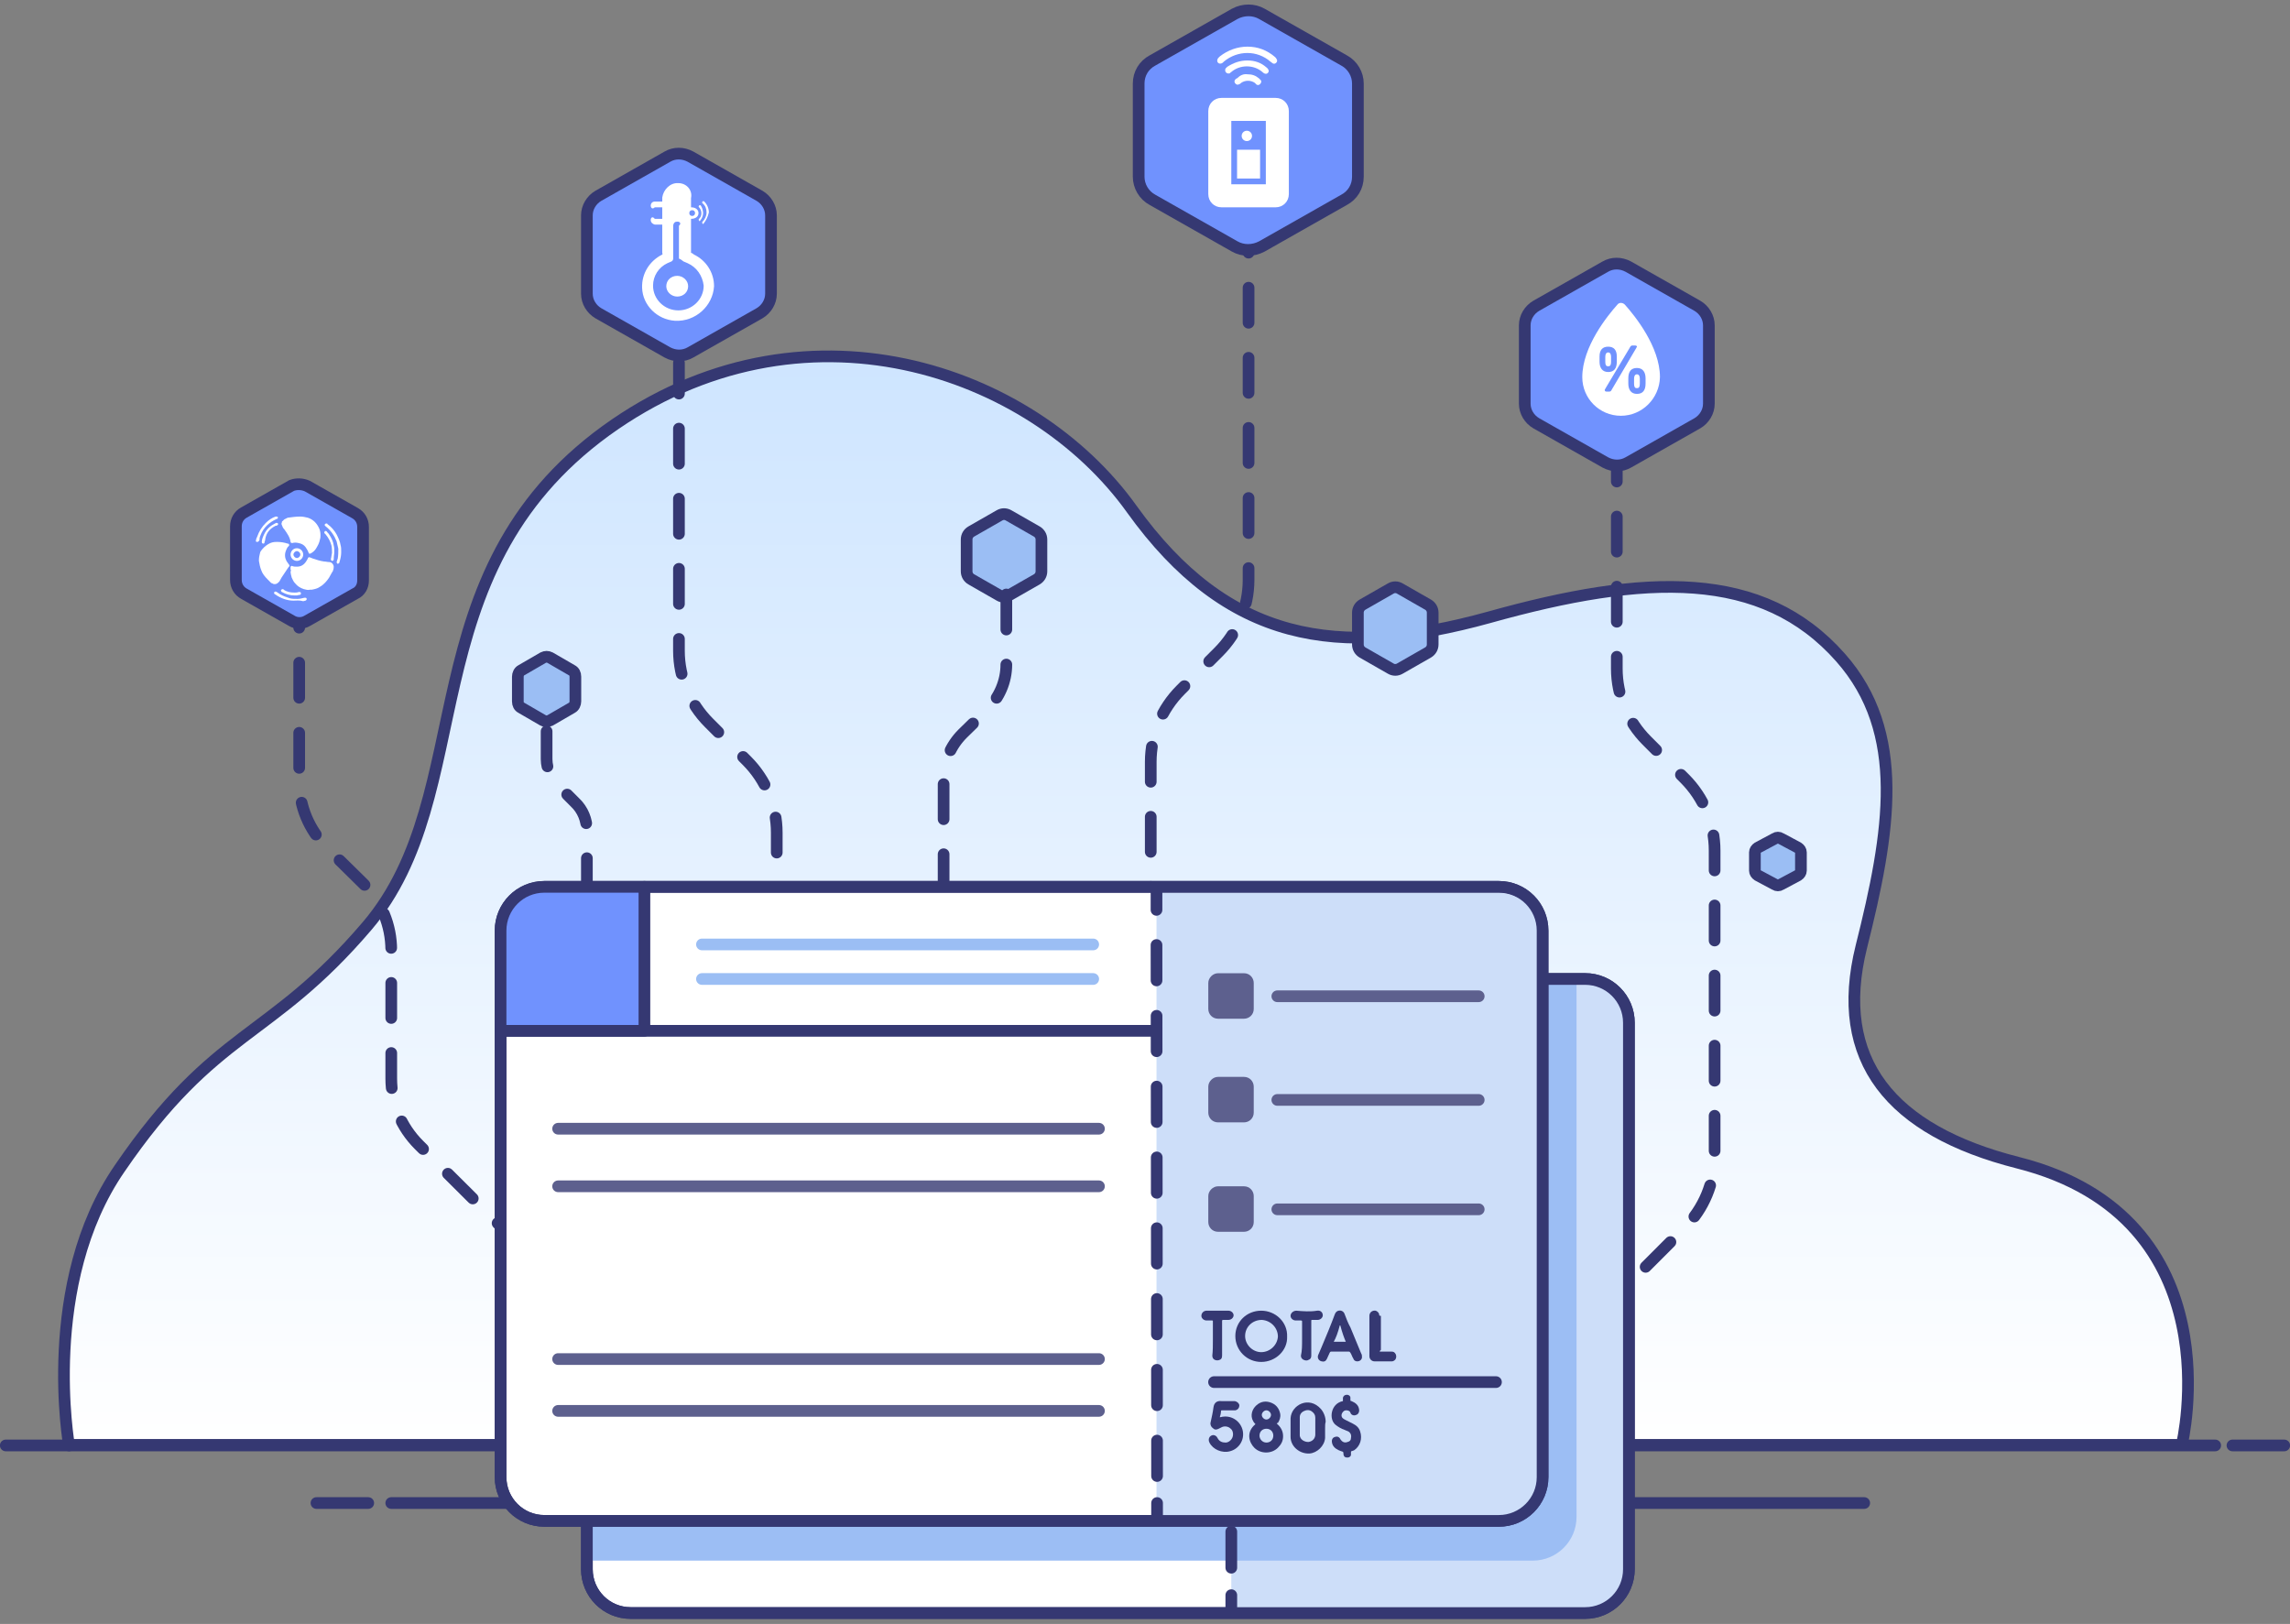 <svg width="392" height="278" viewBox="0 0 392 278" fill="none" xmlns="http://www.w3.org/2000/svg">
<rect x="0" y="0" width="392" height="278" fill="#808080" stroke="none"/>
<g clip-path="url(#clip0)">
<path fill-rule="evenodd" clip-rule="evenodd" d="M11.819 247.44C11.819 247.44 6.894 219.738 20.486 200.022C36.934 175.968 46.094 178.137 62.838 158.519C82.241 135.747 69.831 98.385 103.712 73.739C137.2 49.488 176.597 63.191 193.734 87.146C210.084 109.919 228.896 112.876 254.898 105.68C281.688 98.187 301.682 97.399 315.077 112.58C326.404 125.396 323.547 142.45 318.623 162.068C313.797 181.489 323.646 193.516 345.413 199.036C382.938 208.5 373.483 247.341 373.483 247.341H11.819V247.44Z" fill="url(#paint0_linear)" stroke="#353872" stroke-width="2" stroke-miterlimit="10" stroke-linecap="round" stroke-linejoin="round"/>
<path d="M303.849 143.535C304.144 143.337 304.538 143.337 304.834 143.535L307.788 145.112C308.084 145.309 308.281 145.605 308.281 145.901V149.055C308.281 149.351 308.084 149.647 307.788 149.844L304.834 151.421C304.538 151.618 304.144 151.618 303.849 151.421L300.894 149.844C300.598 149.647 300.401 149.351 300.401 149.055V145.901C300.401 145.605 300.598 145.309 300.894 145.112L303.849 143.535Z" fill="#9BBEF4" stroke="#353872" stroke-width="2" stroke-miterlimit="10"/>
<path d="M239.631 100.75L244.458 103.51C244.95 103.806 245.245 104.299 245.245 104.891V110.313C245.245 110.904 244.95 111.397 244.458 111.693L239.631 114.453C239.139 114.749 238.548 114.749 238.055 114.453L233.229 111.693C232.737 111.397 232.441 110.904 232.441 110.313V104.891C232.441 104.299 232.737 103.806 233.229 103.51L238.055 100.75C238.548 100.454 239.139 100.454 239.631 100.75Z" fill="#9BBEF4" stroke="#353872" stroke-width="2" stroke-miterlimit="10"/>
<path d="M172.657 88.231L177.483 90.991C177.975 91.287 178.271 91.779 178.271 92.371V97.793C178.271 98.385 177.975 98.877 177.483 99.173L172.657 101.933C172.164 102.229 171.573 102.229 171.081 101.933L166.255 99.173C165.762 98.877 165.467 98.385 165.467 97.793V92.371C165.467 91.779 165.762 91.287 166.255 90.991L171.081 88.231C171.573 87.935 172.164 87.935 172.657 88.231Z" fill="#9BBEF4" stroke="#353872" stroke-width="2" stroke-miterlimit="10"/>
<path d="M94.158 112.58L97.901 114.749C98.295 114.946 98.492 115.341 98.492 115.834V120.073C98.492 120.467 98.295 120.96 97.901 121.157L94.158 123.326C93.764 123.523 93.272 123.523 92.976 123.326L89.234 121.157C88.84 120.96 88.643 120.566 88.643 120.073V115.834C88.643 115.439 88.84 114.946 89.234 114.749L92.976 112.58C93.37 112.383 93.764 112.383 94.158 112.58Z" fill="#9BBEF4" stroke="#353872" stroke-width="2" stroke-miterlimit="10"/>
<path d="M92.287 173.799L98.394 167.786C99.674 166.504 100.462 164.73 100.462 162.955V142.155C100.462 140.38 99.772 138.606 98.394 137.324L95.734 134.662C94.454 133.381 93.567 131.804 93.567 129.931V122.241" stroke="#353872" stroke-width="2" stroke-linecap="round" stroke-linejoin="round" stroke-dasharray="6 6"/>
<path d="M174.627 183.165L164.778 173.701C162.709 171.631 161.527 168.87 161.527 165.913V133.381C161.527 130.423 162.709 127.663 164.778 125.593L169.013 121.453C171.081 119.382 172.263 116.622 172.263 113.763V101.539" stroke="#353872" stroke-width="2" stroke-linecap="round" stroke-linejoin="round" stroke-dasharray="6 6"/>
<path d="M217.274 210.176L202.106 194.994C198.856 191.741 196.984 187.305 196.984 182.671V130.423C196.984 125.79 198.856 121.354 202.106 118.1L208.606 111.594C211.857 108.341 213.728 103.905 213.728 99.271V29.574" stroke="#353872" stroke-width="2" stroke-linecap="round" stroke-linejoin="round" stroke-dasharray="6 6"/>
<path d="M112.675 222.301L127.843 207.12C131.093 203.867 132.964 199.431 132.964 194.797V142.549C132.964 137.916 131.093 133.479 127.843 130.226L121.342 123.72C118.092 120.467 116.221 116.031 116.221 111.397V62.106" stroke="#353872" stroke-width="2" stroke-linecap="round" stroke-linejoin="round" stroke-dasharray="6 6"/>
<path d="M89.431 213.626L71.702 195.98C68.649 192.924 66.975 188.882 66.975 184.643V162.659C66.975 158.42 65.3 154.28 62.247 151.322L55.944 145.112C52.89 142.056 51.216 138.014 51.216 133.775V106.468" stroke="#353872" stroke-width="2" stroke-linecap="round" stroke-linejoin="round" stroke-dasharray="6 6"/>
<path d="M273.218 225.357L288.386 210.175C291.636 206.922 293.507 202.486 293.507 197.853V145.604C293.507 140.971 291.636 136.535 288.386 133.282L281.885 126.775C278.635 123.522 276.764 119.086 276.764 114.453V79.851" stroke="#353872" stroke-width="2" stroke-linecap="round" stroke-linejoin="round" stroke-dasharray="6 6"/>
<path d="M274.794 45.644C275.976 44.953 277.453 44.953 278.734 45.644L290.553 52.347C291.735 53.037 292.522 54.319 292.522 55.699V69.106C292.522 70.486 291.735 71.768 290.553 72.458L278.734 79.161C277.552 79.851 276.074 79.851 274.794 79.161L262.975 72.458C261.793 71.768 261.005 70.486 261.005 69.106V55.699C261.005 54.319 261.793 53.037 262.975 52.347L274.794 45.644Z" fill="#7092FE" stroke="#353872" stroke-width="2" stroke-miterlimit="10"/>
<path d="M211.364 2.366C212.842 1.577 214.614 1.577 215.993 2.366L230.078 10.351C231.555 11.14 232.442 12.717 232.442 14.294V30.265C232.442 31.94 231.555 33.419 230.078 34.208L215.993 42.193C214.516 42.981 212.743 42.981 211.364 42.193L197.28 34.208C195.802 33.419 194.916 31.842 194.916 30.265V14.294C194.916 12.618 195.802 11.14 197.28 10.351L211.364 2.366Z" fill="#7092FE" stroke="#353872" stroke-width="2" stroke-miterlimit="10"/>
<path d="M52.595 83.203L60.77 87.836C61.656 88.329 62.149 89.216 62.149 90.202V99.37C62.149 100.356 61.656 101.243 60.77 101.638L52.595 106.271C51.807 106.764 50.724 106.764 49.936 106.271L41.761 101.638C40.874 101.145 40.382 100.258 40.382 99.272V90.104C40.382 89.118 40.874 88.231 41.761 87.738L49.936 83.104C50.724 82.809 51.709 82.809 52.595 83.203Z" fill="#7092FE" stroke="#353872" stroke-width="2" stroke-miterlimit="10"/>
<path d="M114.251 26.814C115.433 26.124 116.91 26.124 118.191 26.814L130.01 33.518C131.192 34.208 131.979 35.49 131.979 36.87V50.277C131.979 51.657 131.192 52.938 130.01 53.629L118.191 60.332C117.009 61.022 115.531 61.022 114.251 60.332L102.432 53.629C101.25 52.938 100.462 51.657 100.462 50.277V36.87C100.462 35.49 101.25 34.208 102.432 33.518L114.251 26.814Z" fill="#7092FE" stroke="#353872" stroke-width="2" stroke-miterlimit="10"/>
<path d="M218.358 16.759H209.099C207.819 16.759 206.834 17.745 206.834 19.026V33.222C206.834 34.504 207.819 35.489 209.099 35.489H218.358C219.638 35.489 220.623 34.504 220.623 33.222V19.026C220.623 17.745 219.638 16.759 218.358 16.759ZM216.683 31.546H210.774V20.702H216.683V31.546Z" fill="white"/>
<path d="M215.698 30.56H211.759V25.631H215.698V30.56Z" fill="white"/>
<path d="M49.738 97.497C49.738 97.398 49.738 97.201 49.738 97.103C49.738 96.905 49.935 96.807 50.034 96.905C50.329 97.004 50.526 97.004 50.822 97.004C51.511 97.004 52.004 96.708 52.398 96.117C52.496 95.919 52.595 95.821 52.693 95.624V95.525C52.791 95.427 52.89 95.328 53.087 95.427C53.284 95.525 53.383 95.525 53.58 95.624C54.17 95.821 54.761 96.018 55.451 96.117C55.746 96.117 56.042 96.215 56.337 96.215C56.731 96.215 57.027 96.511 57.125 96.905C57.125 97.103 57.125 97.398 57.027 97.595C57.027 97.694 56.928 97.891 56.83 97.99C56.633 98.285 56.534 98.581 56.337 98.877C55.943 99.468 55.451 100.06 54.761 100.454C54.367 100.75 53.875 100.849 53.383 100.947C53.284 100.947 53.185 100.947 53.087 100.947C52.693 101.046 52.398 100.947 52.004 100.849C51.413 100.651 50.92 100.356 50.526 99.863C50.231 99.567 50.132 99.271 49.935 98.877C49.837 98.483 49.738 98.187 49.738 97.793C49.837 97.793 49.837 97.595 49.738 97.497Z" fill="white"/>
<path d="M51.412 88.428C51.806 88.428 52.299 88.526 52.693 88.625C53.579 88.921 54.17 89.512 54.564 90.301C54.761 90.695 54.859 91.089 54.859 91.582C54.859 91.878 54.859 92.075 54.761 92.371C54.662 92.963 54.367 93.455 54.072 93.948C53.874 94.244 53.579 94.54 53.185 94.737C52.988 94.836 52.889 94.836 52.791 94.54C52.693 94.244 52.496 93.948 52.299 93.653C52.003 93.258 51.609 93.061 51.117 92.963C50.723 92.864 50.329 92.864 50.033 92.963C49.836 92.963 49.738 92.864 49.738 92.765C49.639 91.977 49.147 91.287 48.654 90.597C48.457 90.399 48.359 90.202 48.26 89.906C48.162 89.709 48.162 89.611 48.26 89.414C48.26 89.315 48.26 89.216 48.359 89.216C48.457 89.118 48.556 89.019 48.654 88.921C48.851 88.822 49.048 88.724 49.245 88.625C50.033 88.526 50.624 88.428 51.412 88.428Z" fill="white"/>
<path d="M44.321 95.92C44.321 95.427 44.42 95.033 44.518 94.639C44.518 94.54 44.617 94.343 44.715 94.244C45.011 93.85 45.405 93.456 45.897 93.16C46.39 92.864 46.784 92.766 47.375 92.766C48.064 92.766 48.655 92.864 49.246 93.061H49.344C49.541 93.16 49.541 93.357 49.443 93.456C49.344 93.554 49.344 93.554 49.246 93.653C49.049 93.949 48.95 94.244 48.852 94.54C48.754 94.934 48.754 95.427 48.95 95.822C49.049 96.117 49.246 96.315 49.443 96.61C49.541 96.709 49.541 96.808 49.541 96.906C49.541 96.906 49.541 97.005 49.443 97.005C49.147 97.399 48.95 97.793 48.655 98.188C48.359 98.582 48.064 99.075 47.867 99.469C47.769 99.568 47.769 99.666 47.67 99.666C47.473 99.962 47.079 100.061 46.784 99.962C46.685 99.864 46.488 99.864 46.39 99.765C46.193 99.568 45.996 99.371 45.799 99.173C45.306 98.68 44.912 98.188 44.715 97.596C44.518 97.103 44.42 96.61 44.321 96.019C44.321 96.019 44.321 96.019 44.321 95.92Z" fill="white"/>
<path d="M58.406 94.539C58.406 95.032 58.307 95.624 58.11 96.215C58.11 96.215 58.11 96.215 58.11 96.314C58.012 96.412 57.913 96.511 57.815 96.511C57.716 96.511 57.618 96.314 57.618 96.215C57.716 96.018 57.716 95.821 57.815 95.624C57.913 95.032 57.913 94.539 57.913 93.948C57.815 93.554 57.716 93.061 57.618 92.666C57.224 91.681 56.633 90.793 55.747 90.103L55.648 90.005C55.55 89.906 55.55 89.808 55.648 89.709C55.747 89.61 55.845 89.61 55.944 89.61C55.944 89.61 56.042 89.61 56.042 89.709C56.731 90.202 57.224 90.793 57.618 91.483C57.913 92.075 58.209 92.666 58.307 93.356C58.406 93.652 58.406 94.046 58.406 94.539Z" fill="white"/>
<path d="M50.23 102.82C49.147 102.82 48.063 102.426 47.079 101.736C46.98 101.736 46.98 101.637 46.98 101.637C46.882 101.539 46.882 101.44 46.98 101.342C47.079 101.243 47.177 101.243 47.374 101.342C47.571 101.44 47.768 101.637 47.965 101.736C48.458 102.032 49.048 102.229 49.639 102.426C50.033 102.524 50.427 102.524 50.92 102.524C51.314 102.524 51.708 102.426 52.102 102.327C52.2 102.327 52.2 102.327 52.299 102.327C52.397 102.327 52.496 102.426 52.496 102.524C52.496 102.623 52.496 102.722 52.299 102.82C52.2 102.82 52.003 102.919 51.905 102.919C51.215 102.722 50.821 102.82 50.23 102.82Z" fill="white"/>
<path d="M44.026 92.765C43.829 92.765 43.73 92.667 43.829 92.47C43.829 92.272 43.927 92.075 44.026 91.878C44.321 90.991 44.814 90.202 45.503 89.512C45.995 89.019 46.587 88.625 47.177 88.428H47.276C47.374 88.428 47.473 88.428 47.571 88.526C47.571 88.625 47.571 88.724 47.473 88.822H47.374C46.094 89.414 45.109 90.301 44.617 91.582C44.518 91.779 44.42 92.075 44.42 92.371C44.42 92.47 44.42 92.47 44.42 92.47C44.223 92.765 44.124 92.765 44.026 92.765Z" fill="white"/>
<path d="M57.224 94.442C57.224 94.836 57.126 95.23 57.126 95.723V95.822C57.126 95.92 56.928 96.019 56.83 96.019C56.731 96.019 56.633 95.822 56.633 95.723C56.731 95.427 56.731 95.033 56.83 94.639C56.83 94.244 56.83 93.751 56.731 93.357C56.535 92.667 56.239 92.076 55.747 91.484C55.648 91.385 55.648 91.385 55.55 91.287C55.451 91.188 55.55 90.991 55.648 90.893C55.747 90.893 55.845 90.893 55.944 90.991C56.042 91.188 56.239 91.287 56.337 91.484C56.731 92.076 57.027 92.667 57.126 93.357C57.224 93.751 57.224 94.047 57.224 94.442Z" fill="white"/>
<path d="M51.905 94.934C51.905 95.525 51.413 96.018 50.822 96.018C50.231 96.018 49.738 95.525 49.738 94.934C49.738 94.441 50.132 93.85 50.822 93.85C51.413 93.85 51.905 94.343 51.905 94.934ZM51.413 94.934C51.413 94.638 51.117 94.343 50.822 94.343C50.526 94.343 50.231 94.638 50.231 94.934C50.231 95.23 50.526 95.525 50.822 95.525C51.117 95.525 51.413 95.23 51.413 94.934Z" fill="white"/>
<path d="M45.109 93.061C44.912 93.061 44.813 92.962 44.813 92.765C44.813 92.371 45.011 91.878 45.207 91.483C45.601 90.596 46.291 90.005 47.079 89.61C47.177 89.61 47.177 89.512 47.276 89.512C47.374 89.512 47.571 89.512 47.571 89.61C47.67 89.709 47.571 89.906 47.473 89.906C47.374 90.005 47.276 90.005 47.177 90.005C46.192 90.498 45.601 91.188 45.404 92.272C45.404 92.371 45.404 92.568 45.306 92.666C45.306 92.962 45.207 93.061 45.109 93.061Z" fill="white"/>
<path d="M50.428 101.933C49.64 101.933 48.951 101.736 48.261 101.342C48.261 101.342 48.163 101.342 48.163 101.243C48.064 101.144 48.064 101.046 48.163 100.947C48.261 100.849 48.36 100.849 48.458 100.849C48.458 100.849 48.557 100.849 48.557 100.947C49.148 101.342 49.739 101.44 50.428 101.44C50.625 101.44 50.92 101.44 51.117 101.342H51.216C51.315 101.342 51.511 101.342 51.511 101.539C51.511 101.637 51.511 101.834 51.315 101.834C51.117 101.834 50.92 101.933 50.822 101.933C50.724 101.933 50.526 101.933 50.428 101.933Z" fill="white"/>
<path d="M63.034 257.298H54.17M319.115 257.298H66.974H319.115Z" stroke="#353872" stroke-width="2" stroke-linecap="round" stroke-linejoin="round"/>
<path d="M382.151 247.439H391.015M0.985 247.439H379.196H0.985Z" stroke="#353872" stroke-width="2" stroke-linecap="round" stroke-linejoin="round"/>
<path fill-rule="evenodd" clip-rule="evenodd" d="M107.947 167.589H271.346C275.483 167.589 278.832 170.941 278.832 175.081V268.635C278.832 272.775 275.483 276.127 271.346 276.127H107.947C103.811 276.127 100.462 272.775 100.462 268.635V175.081C100.462 170.941 103.811 167.589 107.947 167.589Z" fill="white" stroke="#353872" stroke-width="2" stroke-miterlimit="10" stroke-linecap="round" stroke-linejoin="round"/>
<path fill-rule="evenodd" clip-rule="evenodd" d="M278.733 270.902C278.044 273.367 276.074 275.24 273.612 276.029H210.773V167.589H271.543C274.991 167.589 277.847 169.856 278.733 173.011V270.902Z" fill="#CDDEF9"/>
<path fill-rule="evenodd" clip-rule="evenodd" d="M262.384 267.156H100.462V175.081C100.462 170.941 103.811 167.589 107.947 167.589H269.869V259.664C269.869 263.804 266.52 267.156 262.384 267.156Z" fill="#9CBEF4"/>
<path d="M210.773 166.603V169.56" stroke="#353872" stroke-width="2" stroke-linecap="round" stroke-linejoin="round"/>
<path d="M210.773 175.672V270.014" stroke="#353872" stroke-width="2" stroke-linecap="round" stroke-linejoin="round" stroke-dasharray="6.18 6.18"/>
<path d="M210.773 273.07V276.028" stroke="#353872" stroke-width="2" stroke-linecap="round" stroke-linejoin="round"/>
<path fill-rule="evenodd" clip-rule="evenodd" d="M107.947 167.589H271.346C275.483 167.589 278.832 170.941 278.832 175.081V268.635C278.832 272.775 275.483 276.127 271.346 276.127H107.947C103.811 276.127 100.462 272.775 100.462 268.635V175.081C100.462 170.941 103.811 167.589 107.947 167.589Z" stroke="#353872" stroke-width="2" stroke-miterlimit="10" stroke-linecap="round" stroke-linejoin="round"/>
<path fill-rule="evenodd" clip-rule="evenodd" d="M93.173 151.815H256.572C260.709 151.815 264.057 155.167 264.057 159.308V252.862C264.057 257.002 260.709 260.354 256.572 260.354H93.173C89.036 260.354 85.688 257.002 85.688 252.862V159.308C85.688 155.167 89.036 151.815 93.173 151.815Z" fill="white" stroke="#353872" stroke-width="2" stroke-miterlimit="10" stroke-linecap="round" stroke-linejoin="round"/>
<path fill-rule="evenodd" clip-rule="evenodd" d="M94.158 151.815H110.311V176.461H85.688V160.293C85.688 155.66 89.529 151.815 94.158 151.815Z" fill="#7092FE"/>
<path d="M110.311 151.815V176.461H85.688" stroke="#353872" stroke-width="2" stroke-miterlimit="10" stroke-linecap="round" stroke-linejoin="round"/>
<path fill-rule="evenodd" clip-rule="evenodd" d="M256.474 261.242H197.97V152.802H256.474C260.611 152.802 263.96 156.154 263.96 160.294V253.848C263.96 257.89 260.611 261.242 256.474 261.242Z" fill="#CDDEF9"/>
<path d="M197.97 152.802V155.759" stroke="#353872" stroke-width="2" stroke-linecap="round" stroke-linejoin="round"/>
<path d="M197.97 161.772L198.068 254.341" stroke="#353872" stroke-width="2" stroke-linecap="round" stroke-linejoin="round" stroke-dasharray="6.06 6.06"/>
<path d="M198.068 257.298V260.255" stroke="#353872" stroke-width="2" stroke-linecap="round" stroke-linejoin="round"/>
<path fill-rule="evenodd" clip-rule="evenodd" d="M208.508 166.603H212.941C213.925 166.603 214.615 167.391 214.615 168.278V172.715C214.615 173.7 213.827 174.39 212.941 174.39H208.508C207.523 174.39 206.834 173.602 206.834 172.715V168.278C206.834 167.391 207.622 166.603 208.508 166.603Z" fill="#5D608E"/>
<path fill-rule="evenodd" clip-rule="evenodd" d="M208.508 184.348H212.941C213.925 184.348 214.615 185.136 214.615 186.024V190.46C214.615 191.446 213.827 192.136 212.941 192.136H208.508C207.523 192.136 206.834 191.347 206.834 190.46V186.024C206.834 185.136 207.622 184.348 208.508 184.348Z" fill="#5D608E"/>
<path fill-rule="evenodd" clip-rule="evenodd" d="M208.508 203.078H212.941C213.925 203.078 214.615 203.867 214.615 204.754V209.19C214.615 210.176 213.827 210.866 212.941 210.866H208.508C207.523 210.866 206.834 210.077 206.834 209.19V204.754C206.834 203.867 207.622 203.078 208.508 203.078Z" fill="#5D608E"/>
<path fill-rule="evenodd" clip-rule="evenodd" d="M93.173 151.815H256.572C260.709 151.815 264.057 155.167 264.057 159.308V252.862C264.057 257.002 260.709 260.354 256.572 260.354H93.173C89.036 260.354 85.688 257.002 85.688 252.862V159.308C85.688 155.167 89.036 151.815 93.173 151.815Z" stroke="#353872" stroke-width="2" stroke-miterlimit="10" stroke-linecap="round" stroke-linejoin="round"/>
<path d="M95.537 193.22H188.12" stroke="#5D608E" stroke-width="2" stroke-miterlimit="10" stroke-linecap="round" stroke-linejoin="round"/>
<path d="M218.652 170.546H253.125" stroke="#5D608E" stroke-width="2" stroke-miterlimit="10" stroke-linecap="round" stroke-linejoin="round"/>
<path d="M218.652 188.291H253.125" stroke="#5D608E" stroke-width="2" stroke-miterlimit="10" stroke-linecap="round" stroke-linejoin="round"/>
<path d="M218.652 207.021H253.125" stroke="#5D608E" stroke-width="2" stroke-miterlimit="10" stroke-linecap="round" stroke-linejoin="round"/>
<path d="M95.537 203.078H188.12" stroke="#5D608E" stroke-width="2" stroke-miterlimit="10" stroke-linecap="round" stroke-linejoin="round"/>
<path d="M95.537 232.652H188.12" stroke="#5D608E" stroke-width="2" stroke-miterlimit="10" stroke-linecap="round" stroke-linejoin="round"/>
<path d="M95.537 241.524H188.12" stroke="#5D608E" stroke-width="2" stroke-miterlimit="10" stroke-linecap="round" stroke-linejoin="round"/>
<path d="M120.16 167.589H187.135" stroke="#9BBEF4" stroke-width="2" stroke-miterlimit="10" stroke-linecap="round"/>
<path d="M120.16 161.674H187.135" stroke="#9BBEF4" stroke-width="2" stroke-miterlimit="10" stroke-linecap="round" stroke-linejoin="round"/>
<path d="M197.969 176.461H85.688" stroke="#353872" stroke-width="2" stroke-miterlimit="10" stroke-linecap="round" stroke-linejoin="round"/>
<path fill-rule="evenodd" clip-rule="evenodd" d="M277.453 71.175C273.808 71.175 270.854 68.218 270.854 64.57C270.854 59.346 275.187 54.022 276.862 52.149C277.157 51.755 277.748 51.755 278.142 52.149C279.816 54.022 284.15 59.346 284.15 64.57C284.052 68.218 281.097 71.175 277.453 71.175ZM276.763 61.022C276.763 59.937 276.271 59.346 275.286 59.346C274.301 59.346 273.808 59.937 273.808 61.022V61.909C273.808 62.993 274.301 63.683 275.286 63.683C276.271 63.683 276.763 63.092 276.763 61.909V61.022ZM279.915 59.148H279.422C279.225 59.148 279.127 59.247 279.028 59.444L274.793 66.542C274.793 66.641 274.695 66.641 274.695 66.739C274.695 66.936 274.793 67.035 274.99 67.035H275.483C275.68 67.035 275.778 66.936 275.877 66.739L280.112 59.543C280.112 59.444 280.21 59.444 280.21 59.346C280.21 59.247 280.112 59.148 279.915 59.148ZM281.688 64.768C281.688 63.683 281.195 62.993 280.21 62.993C279.225 62.993 278.733 63.585 278.733 64.768V65.655C278.733 66.739 279.225 67.429 280.21 67.429C281.195 67.429 281.688 66.838 281.688 65.655V64.768ZM280.21 66.444C280.013 66.444 279.718 66.444 279.718 65.655V64.866C279.718 64.078 280.112 64.078 280.21 64.078C280.309 64.078 280.703 64.078 280.703 64.866V65.655C280.703 66.444 280.407 66.444 280.21 66.444ZM275.286 62.697C275.089 62.697 274.793 62.697 274.793 61.909V61.12C274.793 60.331 275.187 60.331 275.286 60.331C275.384 60.331 275.778 60.331 275.778 61.12V61.909C275.778 62.697 275.483 62.697 275.286 62.697Z" fill="white"/>
<path fill-rule="evenodd" clip-rule="evenodd" d="M115.531 54.91C112.478 54.712 110.016 52.248 109.917 49.29C109.819 46.826 111.197 44.657 113.364 43.573C113.463 43.573 113.364 43.277 113.364 43.277V38.446H112.084C111.69 38.348 111.394 38.052 111.394 37.658C111.394 37.263 111.69 36.968 112.084 37.461H113.364V35.489H112.084C111.69 35.883 111.394 35.587 111.394 35.193C111.394 34.799 111.69 34.503 112.084 34.503H113.364V33.813C113.561 32.433 114.743 31.25 116.122 31.349C117.501 31.349 118.584 32.532 118.289 33.912V35.489C119.175 35.489 119.569 35.982 119.569 36.475C119.569 37.066 119.077 37.461 118.289 37.461V43.277C118.584 43.376 118.683 43.474 118.781 43.573C120.85 44.559 122.229 46.629 122.229 48.995C122.032 52.346 119.077 55.107 115.531 54.91ZM118.978 36.475C118.978 36.179 118.781 35.982 118.486 35.982C118.19 35.982 117.993 36.179 117.993 36.475C117.993 36.77 118.19 36.968 118.486 36.968C118.781 36.968 118.978 36.77 118.978 36.475ZM117.698 45.051L117.009 44.756C116.812 44.657 116.713 44.46 116.221 44.263V38.644C116.713 38.249 116.319 37.855 115.827 37.953C115.433 37.953 115.236 38.348 115.236 38.644V44.263C115.236 44.46 115.137 44.657 114.94 44.756L114.251 45.051C112.773 45.741 111.788 47.22 111.788 48.896C111.788 51.262 113.758 53.135 116.122 53.135C118.486 53.135 120.456 51.262 120.456 48.896C120.259 47.22 119.274 45.741 117.698 45.051ZM115.925 50.769C114.94 50.769 114.054 49.98 114.054 48.995C114.054 48.009 114.842 47.22 115.925 47.22C116.91 47.22 117.796 48.009 117.796 48.995C117.796 49.98 117.009 50.769 115.925 50.769ZM120.456 38.249L120.357 38.348C120.357 38.348 120.259 38.348 120.259 38.249C120.16 38.151 120.16 38.052 120.259 37.953C120.653 37.559 120.948 36.968 120.948 36.376C120.948 35.785 120.751 35.193 120.259 34.799C120.16 34.7 120.16 34.602 120.259 34.503C120.357 34.405 120.456 34.405 120.554 34.503C121.047 34.996 121.342 35.686 121.342 36.376C121.145 37.165 120.85 37.756 120.456 38.249ZM120.357 36.475C120.357 36.968 120.16 37.362 119.865 37.756L119.766 37.855C119.766 37.855 119.668 37.855 119.668 37.756C119.569 37.658 119.569 37.559 119.668 37.461C119.963 37.165 120.062 36.869 120.062 36.475C120.062 36.08 119.865 35.686 119.668 35.489C119.569 35.39 119.569 35.292 119.668 35.193C119.766 35.095 119.865 35.095 119.963 35.193C120.16 35.489 120.357 35.982 120.357 36.475Z" fill="white"/>
<path d="M215.895 233.145C213.433 233.145 211.463 231.173 211.463 228.709C211.463 226.244 213.433 224.371 215.895 224.371C218.357 224.371 220.426 226.343 220.327 228.807C220.426 231.173 218.357 233.145 215.895 233.145ZM213.137 228.709C213.137 230.187 214.418 231.469 215.895 231.469C217.372 231.469 218.653 230.286 218.751 228.807C218.751 227.329 217.569 226.047 215.994 225.948C214.418 225.948 213.137 227.131 213.137 228.709Z" fill="#353872"/>
<path d="M218.554 243.694C219.244 244.285 219.638 244.975 219.638 245.862C219.638 246.651 219.342 247.243 218.751 247.834C217.668 248.918 215.796 248.918 214.713 247.834C213.827 246.947 213.236 245.172 214.91 243.792L214.812 243.694C213.925 242.708 214.221 241.525 214.812 240.835C215.501 240.046 216.387 239.75 217.372 240.046C218.357 240.342 218.948 241.032 219.145 242.018C219.244 242.609 219.047 243.102 218.751 243.595C218.751 243.496 218.653 243.595 218.554 243.694ZM216.781 246.947C217.471 246.947 217.963 246.454 217.963 245.764C217.963 245.074 217.471 244.581 216.781 244.581C216.092 244.581 215.6 245.074 215.6 245.764C215.6 246.355 216.092 246.947 216.781 246.947ZM215.993 242.215C215.993 242.609 216.387 243.004 216.781 243.004C217.175 243.004 217.569 242.609 217.569 242.215C217.569 241.821 217.175 241.426 216.781 241.426C216.387 241.426 215.993 241.821 215.993 242.215Z" fill="#353872"/>
<path d="M226.828 244.482C226.828 245.074 226.828 245.665 226.828 246.158C226.729 247.539 225.449 248.721 224.168 248.82C222.494 248.919 220.918 247.637 220.918 245.961C220.918 244.877 220.918 243.891 220.918 242.807C221.016 240.539 224.07 238.863 226.138 241.229C226.631 241.821 226.926 242.609 226.926 243.398C226.828 243.694 226.828 244.088 226.828 244.482ZM225.153 244.187C225.153 243.694 225.153 243.201 225.153 242.708C225.153 242.215 224.956 241.919 224.562 241.624C224.168 241.328 223.676 241.328 223.282 241.525C222.789 241.722 222.494 242.117 222.494 242.609C222.494 243.595 222.494 244.581 222.494 245.567C222.494 245.665 222.494 245.665 222.494 245.764C222.592 246.454 223.282 246.848 223.971 246.848C224.661 246.75 225.153 246.257 225.153 245.567C225.153 245.074 225.153 244.68 225.153 244.187Z" fill="#353872"/>
<path d="M232.343 233.046C231.949 233.046 231.752 232.849 231.654 232.554C231.457 232.258 231.358 231.864 231.161 231.568C231.063 231.469 231.063 231.371 230.866 231.371C229.881 231.371 228.896 231.371 227.911 231.371C227.813 231.371 227.714 231.371 227.616 231.568C227.419 231.962 227.32 232.258 227.123 232.652C226.926 233.046 226.631 233.145 226.237 233.046C225.744 232.948 225.449 232.455 225.646 231.962C225.843 231.469 226.04 231.075 226.237 230.582C227.025 228.709 227.813 226.836 228.502 224.963C228.699 224.47 229.093 224.273 229.585 224.371C229.881 224.47 230.078 224.667 230.176 224.963C230.472 225.751 230.767 226.54 231.161 227.23C231.752 228.709 232.442 230.286 233.033 231.765C233.131 231.864 233.131 232.061 233.131 232.159C233.23 232.652 232.836 233.046 232.343 233.046ZM229.388 226.737C228.994 228.216 228.699 229.005 228.305 229.695H230.373C230.078 229.005 229.782 228.216 229.388 226.737Z" fill="#353872"/>
<path d="M208.804 242.609C209.001 242.609 209.198 242.511 209.395 242.511C210.971 242.313 212.448 243.398 212.744 244.975C213.039 246.552 212.054 248.031 210.577 248.425C209.198 248.82 207.622 248.13 207.031 246.947C206.735 246.355 207.031 245.764 207.622 245.665C207.917 245.665 208.213 245.764 208.41 246.158C208.705 246.75 209.198 246.947 209.789 246.947C210.281 246.947 210.774 246.552 210.971 246.06C211.168 245.567 211.069 244.877 210.675 244.581C210.281 244.186 209.69 244.088 209.198 244.285C209.001 244.384 208.804 244.482 208.607 244.581C208.213 244.778 207.917 244.778 207.622 244.482C207.326 244.285 207.129 243.891 207.228 243.496C207.425 242.609 207.622 241.722 207.72 240.933C207.819 240.145 208.311 239.75 209.099 239.849C209.789 239.849 210.577 239.849 211.266 239.849C211.66 239.849 212.054 240.145 212.153 240.539C212.153 240.933 211.956 241.328 211.463 241.426C211.365 241.426 211.266 241.426 211.168 241.426C210.478 241.426 209.887 241.426 209.198 241.426C209.099 241.426 209.001 241.426 209.001 241.623C209.001 241.919 208.902 242.313 208.804 242.609Z" fill="#353872"/>
<path d="M229.881 239.849C229.881 239.652 229.881 239.455 229.881 239.258C229.979 238.962 230.176 238.765 230.57 238.765C230.865 238.765 231.161 238.962 231.161 239.258C231.161 239.356 231.161 239.553 231.161 239.652C231.161 239.75 231.161 239.849 231.358 239.849C232.047 240.145 232.54 240.539 232.638 241.229C232.737 241.624 232.54 242.116 232.146 242.215C231.752 242.412 231.259 242.215 231.161 241.821C231.062 241.426 230.373 241.328 230.078 241.525C229.684 241.821 229.487 242.314 229.782 242.708C229.979 242.905 230.176 243.004 230.373 243.102C230.767 243.299 231.161 243.497 231.555 243.694C232.146 243.989 232.638 244.384 232.835 245.074C233.229 246.257 232.835 247.538 231.85 248.228C231.752 248.327 231.555 248.327 231.358 248.426C231.259 248.426 231.259 248.524 231.259 248.623C231.259 248.721 231.259 248.919 231.259 249.017C231.259 249.313 230.964 249.51 230.669 249.51C230.275 249.51 230.078 249.411 229.979 249.017C229.979 248.82 229.979 248.623 229.881 248.524C229.585 248.426 229.29 248.327 229.093 248.228C228.502 247.933 228.108 247.538 228.009 246.947C227.911 246.454 228.108 246.06 228.6 245.961C228.896 245.863 229.191 245.961 229.388 246.257C229.388 246.355 229.487 246.355 229.487 246.454C229.782 246.848 230.176 247.046 230.669 246.848C231.062 246.75 231.259 246.553 231.259 246.158C231.358 245.764 231.259 245.37 230.865 245.074C230.668 244.975 230.373 244.877 230.176 244.778C229.585 244.581 229.093 244.285 228.6 243.891C227.418 242.905 227.812 240.243 229.881 239.849C229.782 239.849 229.881 239.849 229.881 239.849Z" fill="#353872"/>
<path d="M207.621 229.3C207.621 228.314 207.621 227.329 207.621 226.244C207.621 226.047 207.621 226.047 207.424 226.047C207.129 226.047 206.833 226.047 206.538 226.047C206.045 226.047 205.651 225.653 205.651 225.258C205.651 224.765 206.045 224.371 206.538 224.371C207.818 224.371 209 224.371 210.281 224.371C210.773 224.371 211.167 224.765 211.167 225.16C211.167 225.554 210.773 225.948 210.281 225.948C209.985 225.948 209.69 225.948 209.394 225.948C209.197 225.948 209.197 226.047 209.197 226.146C209.197 228.117 209.197 230.089 209.197 232.06C209.197 232.553 209 232.751 208.606 232.849C208.114 232.948 207.523 232.751 207.523 232.06C207.621 231.272 207.621 230.286 207.621 229.3Z" fill="#353872"/>
<path d="M222.888 229.301C222.888 228.315 222.888 227.329 222.888 226.245C222.888 226.146 222.888 226.048 222.691 226.048C222.395 226.048 222.1 226.048 221.804 226.048C221.312 226.048 220.918 225.653 220.918 225.259C220.918 224.766 221.41 224.372 221.903 224.372C223.085 224.47 224.267 224.569 225.449 224.372C226.04 224.273 226.434 224.667 226.434 225.16C226.434 225.555 226.04 225.949 225.547 225.949C225.252 225.949 224.956 225.949 224.661 225.949C224.464 225.949 224.464 225.949 224.464 226.146C224.464 228.118 224.464 229.991 224.464 231.962V232.061C224.464 232.357 224.365 232.653 224.07 232.751C223.774 232.948 223.479 232.948 223.085 232.751C222.789 232.554 222.691 232.357 222.691 232.061C222.888 231.272 222.888 230.287 222.888 229.301Z" fill="#353872"/>
<path d="M234.411 228.709C234.411 227.526 234.411 226.343 234.411 225.259C234.411 224.667 234.904 224.273 235.495 224.372C235.79 224.47 236.086 224.766 236.086 225.062C236.086 225.16 236.086 225.259 236.381 225.259V231.075C236.086 231.371 236.086 231.371 236.381 231.371C236.972 231.371 237.563 231.371 238.154 231.371C238.548 231.371 238.745 231.469 238.942 231.864C239.04 232.159 239.04 232.455 238.843 232.751C238.646 232.948 238.449 233.047 238.252 233.047C237.267 233.047 236.282 233.047 235.298 233.047C234.805 233.047 234.411 232.652 234.411 232.159V228.709Z" fill="#353872"/>
<path d="M207.818 236.596H256.08" stroke="#353872" stroke-width="2" stroke-miterlimit="10" stroke-linecap="round" stroke-linejoin="round"/>
<path d="M213.531 7.985C215.304 7.985 216.88 8.577 218.259 9.76C218.357 9.858 218.456 9.957 218.554 10.154C218.653 10.351 218.653 10.549 218.456 10.746C218.259 10.943 218.062 10.943 217.865 10.844C217.766 10.746 217.569 10.647 217.471 10.549C215.206 8.577 211.857 8.577 209.493 10.549C209.395 10.647 209.395 10.647 209.296 10.746C209.001 10.943 208.705 10.943 208.508 10.746C208.311 10.549 208.311 10.253 208.508 9.957C208.607 9.858 208.705 9.76 208.804 9.661C210.182 8.577 211.857 7.985 213.531 7.985Z" fill="white"/>
<path d="M213.531 10.351C214.811 10.351 215.895 10.745 216.781 11.534C217.175 11.829 217.274 12.224 217.077 12.421C216.88 12.716 216.486 12.716 216.092 12.322C214.614 11.041 212.251 11.041 210.773 12.322C210.675 12.421 210.576 12.421 210.576 12.519C210.379 12.618 210.084 12.618 209.887 12.421C209.69 12.224 209.69 11.928 209.788 11.731C209.887 11.632 209.985 11.534 210.084 11.435C211.167 10.745 212.251 10.351 213.531 10.351Z" fill="white"/>
<path d="M213.531 12.717C214.319 12.717 214.91 12.914 215.501 13.407C215.6 13.506 215.698 13.604 215.797 13.703C215.994 13.9 215.895 14.196 215.698 14.393C215.501 14.59 215.304 14.59 215.107 14.492C215.009 14.393 214.91 14.294 214.812 14.196C214.122 13.703 213.138 13.703 212.448 14.196C212.35 14.294 212.251 14.393 212.153 14.393C211.857 14.59 211.66 14.492 211.463 14.294C211.266 14.097 211.266 13.802 211.463 13.604C211.562 13.506 211.66 13.407 211.759 13.407C212.251 12.914 212.842 12.618 213.531 12.717Z" fill="white"/>
<path d="M214.319 23.265C214.319 23.758 213.925 24.152 213.432 24.152C212.94 24.152 212.546 23.758 212.546 23.265C212.546 22.772 212.94 22.378 213.432 22.378C213.925 22.378 214.319 22.772 214.319 23.265Z" fill="white"/>
</g>
<defs>
<linearGradient id="paint0_linear" x1="192.769" y1="247.44" x2="192.769" y2="61.026" gradientUnits="userSpaceOnUse">
<stop stop-color="white"/>
<stop offset="1" stop-color="#CEE5FF"/>
</linearGradient>
<clipPath id="clip0">
<rect width="392" height="278" fill="white"/>
</clipPath>
</defs>
</svg>
